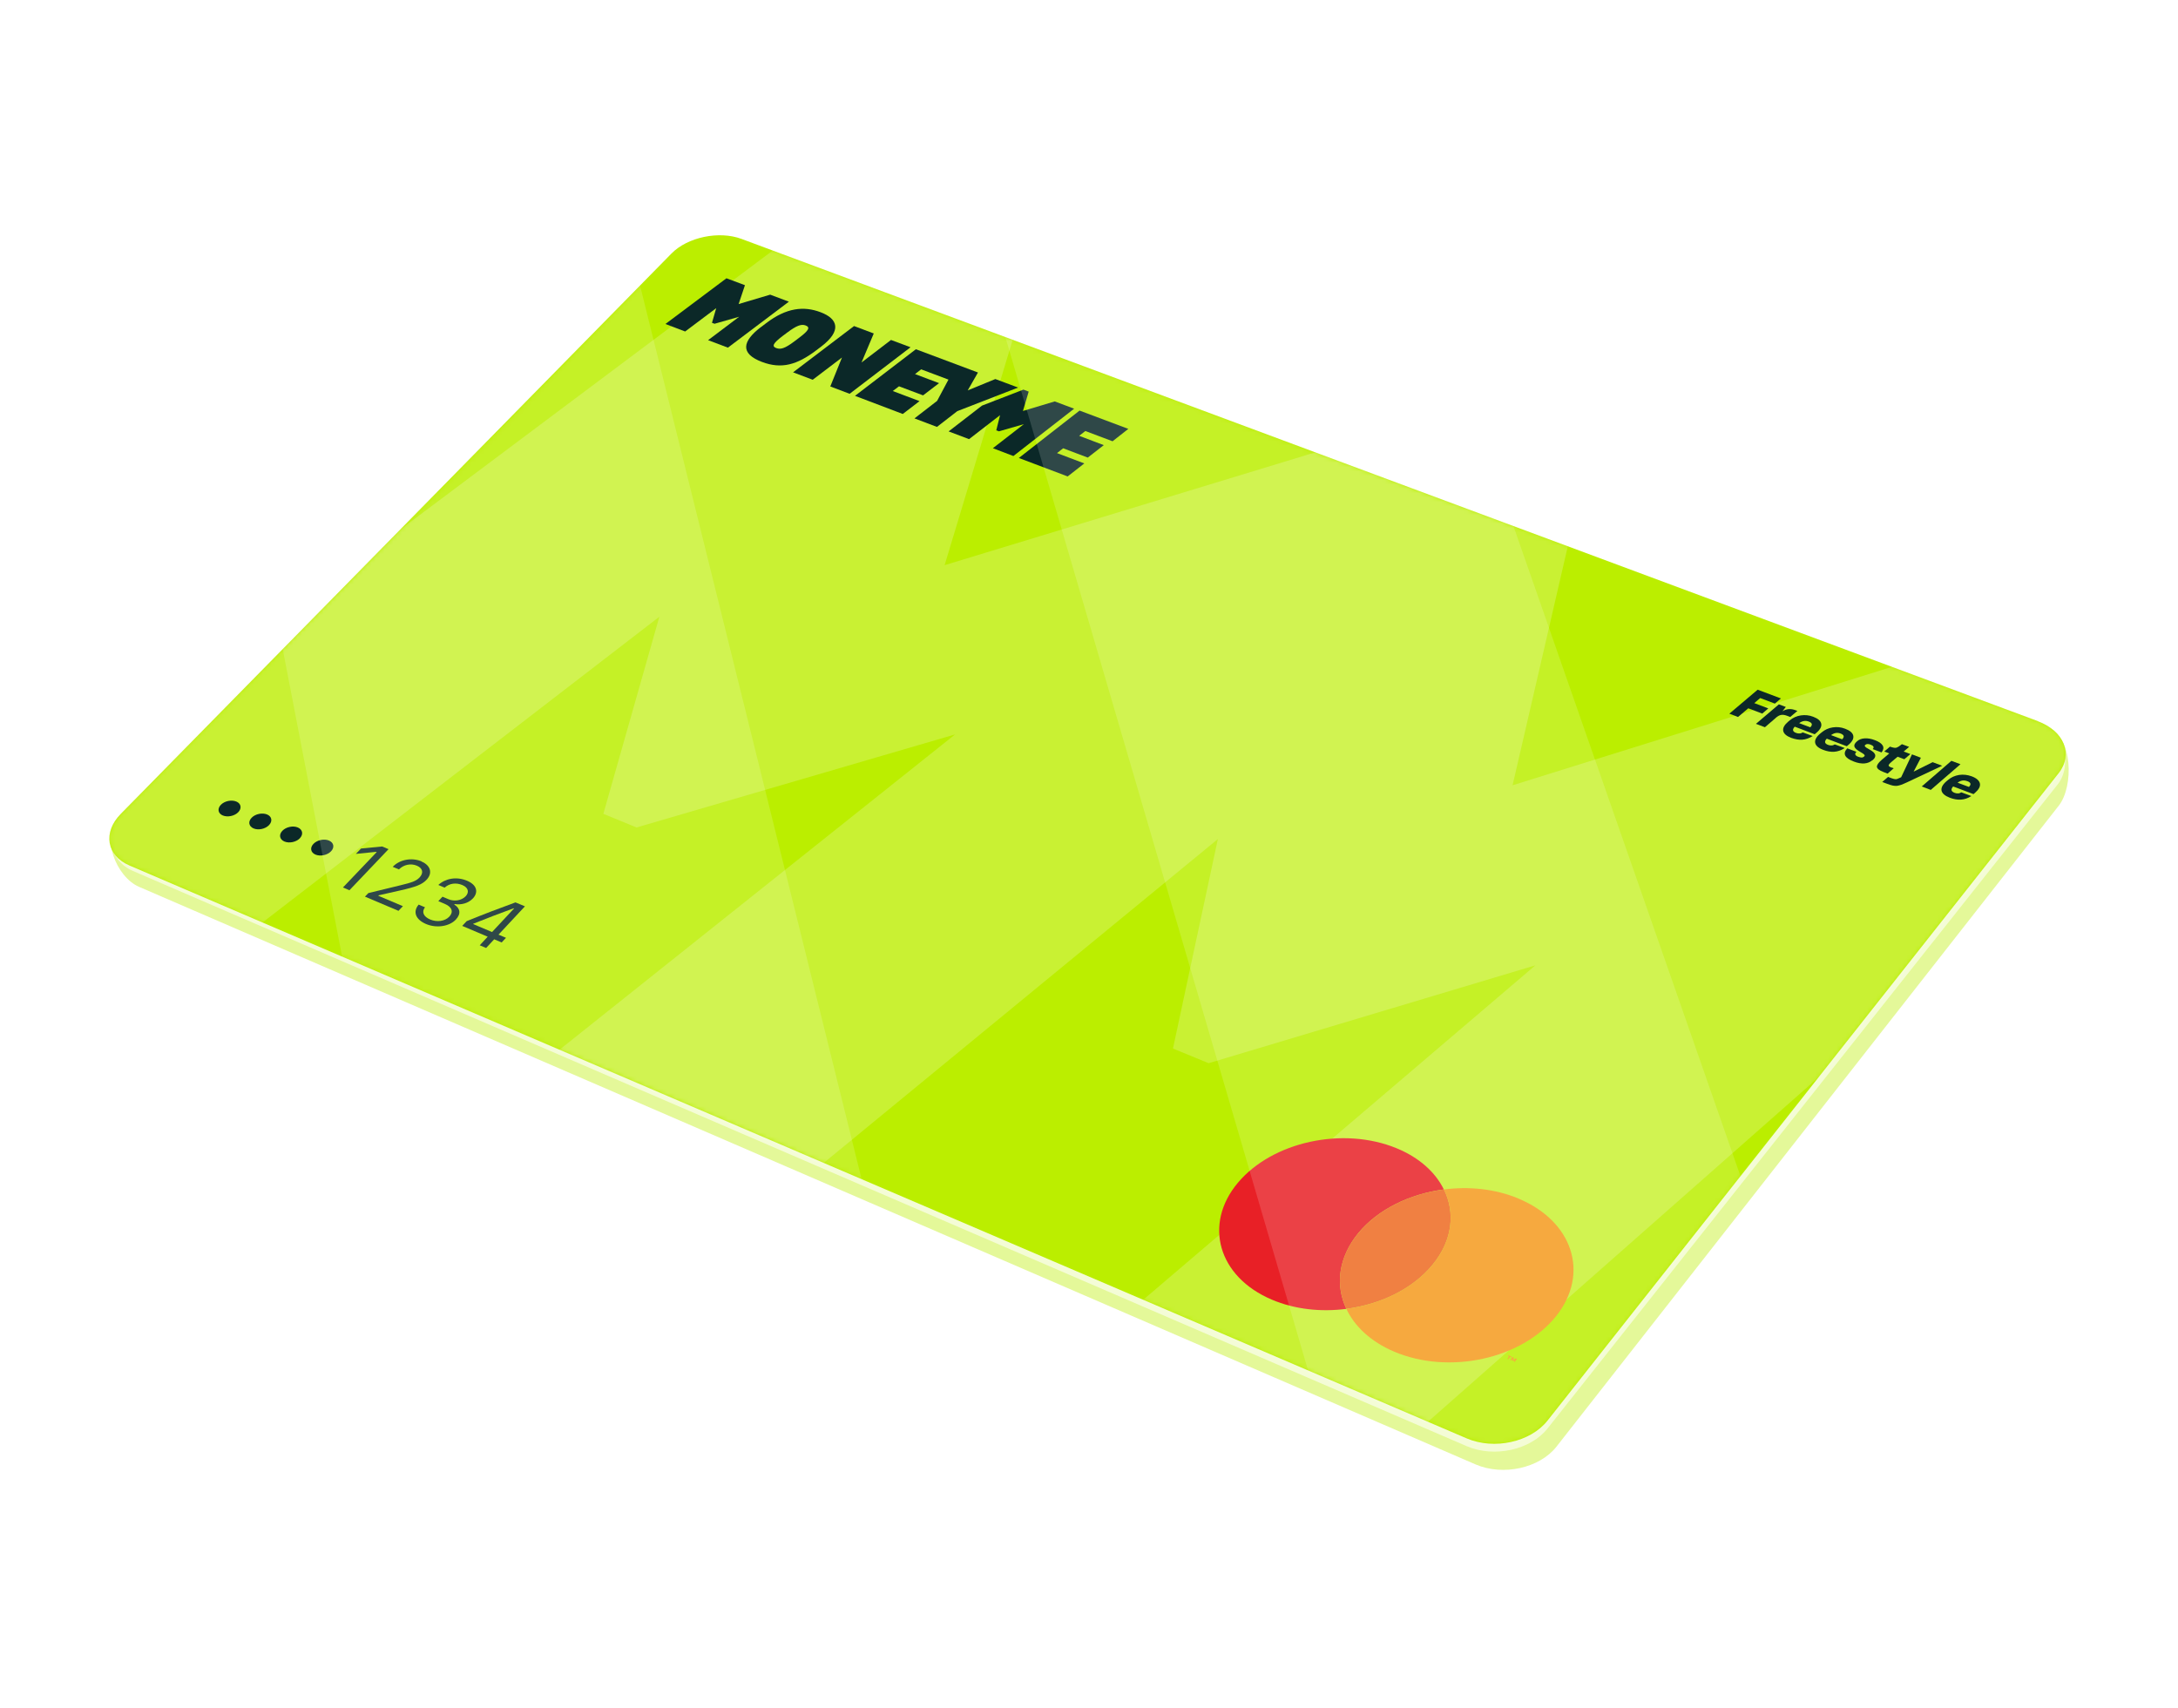 <svg width="501" height="393" viewBox="0 0 501 393" fill="none" xmlns="http://www.w3.org/2000/svg">
<g filter="url(#filter0_d_2202_27167)">
<path d="M470.867 163.204L172.601 56.981C167.447 55.058 160.207 56.564 156.506 60.338L27.206 184.072C23.032 188.318 26.689 197.78 31.987 200.048L339.468 332.959C345.765 335.644 354.112 333.812 358.013 328.876L473.589 181.35C477.001 177.013 476.928 165.472 470.867 163.204Z" fill="#E4F899"/>
<path opacity="0.6" d="M468.747 161.91L170.559 50.967C165.406 49.044 158.166 50.55 154.464 54.324L27.771 183.267C23.598 187.513 25.303 194.136 30.602 196.405L337.427 328.759C343.724 331.445 352.071 329.612 355.972 324.676L473.356 176.444C476.768 172.108 474.808 164.16 468.747 161.892V161.91Z" fill="white"/>
<path d="M468.747 161.91L170.559 50.967C165.406 49.044 158.166 50.55 154.464 54.324L27.771 183.267C23.598 187.513 24.487 192.866 29.767 195.134L337.409 326.963C343.705 329.648 352.052 327.816 355.954 322.88L473.556 173.886C476.967 169.549 474.79 164.178 468.729 161.928L468.747 161.91Z" fill="#BBEE00"/>
<mask id="mask0_2202_27167" style="mask-type:alpha" maskUnits="userSpaceOnUse" x="25" y="50" width="451" height="279">
<path d="M468.747 161.91L170.559 50.967C165.406 49.044 158.166 50.55 154.464 54.324L27.771 183.267C23.598 187.513 24.487 192.866 29.767 195.134L337.409 326.963C343.705 329.648 352.052 327.816 355.954 322.88L473.556 173.886C476.967 169.549 474.79 164.178 468.729 161.928L468.747 161.91Z" fill="#BBEE00"/>
</mask>
<g mask="url(#mask0_2202_27167)">
<g opacity="0.2">
<path d="M501.827 170.203L326.068 325.239L260.562 297.113L353.178 218.107L278.018 240.626L269.816 237.251L280.141 189.056L187.054 265.558L126.266 239.465L219.698 164.977L146.426 186.388L138.787 183.249L151.67 137.903L57.948 210.123L1.351 185.826L181.03 51.185L233.961 70.819L217.285 126.036L300.265 100.777L308.176 98.364L361.47 118.124L360.291 123.205L347.934 176.681L440.966 147.629L501.827 170.203Z" fill="white"/>
</g>
</g>
<path d="M54.808 182.868C53.955 183.757 52.359 184.084 51.252 183.63C50.145 183.176 49.945 182.07 50.798 181.18C51.651 180.291 53.248 179.965 54.355 180.418C55.462 180.872 55.661 181.979 54.808 182.868Z" fill="#0B2828"/>
<path d="M61.885 185.844C61.032 186.733 59.435 187.078 58.328 186.606C57.222 186.134 57.022 185.046 57.875 184.157C58.728 183.267 60.325 182.941 61.431 183.394C62.538 183.848 62.738 184.955 61.885 185.844Z" fill="#0B2828"/>
<path d="M68.998 188.856C68.145 189.745 66.549 190.09 65.424 189.618C64.299 189.146 64.099 188.04 64.952 187.15C65.805 186.261 67.402 185.917 68.508 186.388C69.615 186.86 69.833 187.967 68.98 188.856H68.998Z" fill="#0B2828"/>
<path d="M76.148 191.868C75.295 192.757 73.698 193.102 72.573 192.63C71.448 192.159 71.248 191.052 72.101 190.163C72.954 189.273 74.551 188.929 75.676 189.4C76.801 189.872 77 190.979 76.148 191.868Z" fill="#0B2828"/>
<path d="M86.654 192.049L86.527 191.995L81.863 192.466L83.043 191.233L87.906 190.761L89.376 191.378L80.376 200.832L78.888 200.196L86.636 192.067L86.654 192.049Z" fill="#0B2828"/>
<path d="M96.961 194.226C99.047 195.097 99.574 196.894 98.122 198.418C97.088 199.507 95.745 200.051 91.934 200.904L87.108 201.993L87.017 202.102L92.678 204.497L91.662 205.567L83.95 202.301L84.731 201.485L92.043 199.706C94.802 199.035 95.709 198.726 96.507 197.892C97.451 196.894 97.305 195.787 95.908 195.188C94.511 194.589 92.842 194.934 91.771 196.041L90.338 195.442C91.934 193.755 94.711 193.246 96.979 194.19L96.961 194.226Z" fill="#0B2828"/>
<path d="M101.751 202.302L103.166 202.9C104.545 203.481 106.179 203.191 107.122 202.211C107.957 201.322 107.775 200.233 106.342 199.634C104.908 199.035 103.402 199.217 102.277 200.233L100.826 199.616C102.441 198.128 104.981 197.62 107.413 198.636C109.844 199.652 110.025 201.394 108.773 202.719C107.685 203.862 106.07 204.243 104.582 204.007L104.491 204.116C105.852 204.969 106.106 206.239 104.854 207.582C103.348 209.179 100.372 209.614 97.995 208.598C95.618 207.582 94.892 205.786 96.307 204.134L97.759 204.751C96.942 205.822 97.414 206.911 98.957 207.564C100.499 208.217 102.332 207.981 103.348 206.911C104.364 205.84 104.001 204.679 102.314 203.971L100.826 203.336L101.787 202.32L101.751 202.302Z" fill="#0B2828"/>
<path d="M112.185 211.519L106.324 209.033L107.34 207.945C110.987 206.457 115.016 204.914 118.572 203.626L120.75 204.533L114.671 211.048L116.395 211.773L115.397 212.844L113.673 212.118L111.822 214.114L110.352 213.497L112.203 211.501L112.185 211.519ZM108.846 208.616L113.183 210.449L118.246 205.023L118.137 204.987C115.288 206.021 111.858 207.328 108.901 208.525L108.828 208.598L108.846 208.616Z" fill="#0B2828"/>
<path d="M312.422 279.747C316.977 274.213 324.344 270.693 332.128 269.676C330.205 265.757 326.521 262.364 321.277 260.204C308.975 255.124 292.68 258.662 284.732 268.152C276.784 277.642 280.159 289.764 292.553 295.026C297.833 297.276 303.876 297.911 309.7 297.149C307.124 291.705 307.868 285.318 312.422 279.747Z" fill="#E82026"/>
<path d="M312.422 279.748C307.849 285.3 307.106 291.687 309.7 297.149C317.594 296.115 325.033 292.54 329.588 286.933C334.143 281.326 334.778 275.03 332.147 269.677C324.344 270.693 316.977 274.213 312.44 279.748H312.422Z" fill="#ED6A21"/>
<path d="M346.736 308.636L347.153 308.11L346.881 308.001L346.99 307.855L347.734 308.164L347.625 308.309L347.353 308.2L346.935 308.726L346.736 308.636ZM348.187 309.253L348.55 308.781L348.042 309.108L347.825 309.017L347.952 308.527L347.589 308.999L347.389 308.908L347.915 308.237L348.206 308.364L348.079 308.89L348.641 308.545L348.931 308.672L348.405 309.343L348.206 309.253H348.187Z" fill="#F49A1D"/>
<path d="M349.204 271.727C343.905 269.532 337.899 268.933 332.147 269.677C334.778 275.012 334.124 281.363 329.588 286.934C325.052 292.504 317.594 296.115 309.7 297.15C311.606 301.196 315.344 304.716 320.679 306.985C333.344 312.374 350.075 308.69 357.95 298.819C365.752 289.02 361.778 276.917 349.204 271.746V271.727Z" fill="#F49A1D"/>
<path d="M175.078 71.236L176.221 70.365C180.921 66.772 184.913 66.391 188.723 67.825C192.806 69.349 193.659 72.125 188.886 75.754L187.78 76.589C183.352 79.946 179.777 80.98 175.277 79.275C170.196 77.351 170.723 74.521 175.078 71.218V71.236ZM182.735 74.539L183.86 73.686C186.128 71.98 186.4 71.291 185.294 70.873C184.314 70.51 183.207 70.928 181.12 72.488L179.977 73.341C177.818 74.992 177.491 75.682 178.543 76.081C179.523 76.444 180.467 76.244 182.735 74.539Z" fill="#0B2828"/>
<path d="M204.964 74.212L198.177 79.402L200.99 72.724L196.453 71.019L182.427 81.67L186.945 83.376L193.677 78.259L190.992 84.918L195.437 86.606L209.446 75.9L204.945 74.212H204.964Z" fill="#0B2828"/>
<path d="M249.656 95.169L248.241 96.276L253.902 98.418L250.219 101.285L244.557 99.143L243.142 100.25L249.421 102.627L245.592 105.621L234.36 101.375L248.332 90.47L259.546 94.68L255.917 97.528L249.656 95.169Z" fill="#0B2828"/>
<path d="M234.196 85.171L220.206 90.597L215.524 94.226L210.353 92.266L215.561 88.238L218.174 83.339L211.895 80.98L210.48 82.068L216.014 84.155L212.331 86.968L206.796 84.881L205.363 85.97L211.514 88.292L207.667 91.25L196.671 87.077L210.679 76.353L224.96 81.706L222.601 85.825L228.952 83.212L234.196 85.171Z" fill="#0B2828"/>
<path d="M167.094 60.022L171.358 61.619L169.906 65.956L177.164 63.796L181.465 65.411L167.438 75.99L162.884 74.266L170.033 68.877L164.372 70.492L163.773 70.274L164.753 66.899L157.603 72.27L153.067 70.546L167.112 60.022H167.094Z" fill="#0B2828"/>
<path d="M242.652 88.348L235.303 90.561L236.628 86.098L235.412 85.644L225.885 89.328L218.21 95.261L222.91 97.04L230.041 91.523L229.17 95.007L229.787 95.243L235.521 93.592L228.39 99.126L233.107 100.923L247.08 90.035L242.634 88.366L242.652 88.348Z" fill="#0B2828"/>
<path d="M406.762 158.989L405.364 160.186L402.153 158.97L399.794 160.966L397.798 160.204L404.312 154.688L409.665 156.702L408.268 157.882L404.893 156.611L403.532 157.773L406.744 158.989H406.762Z" fill="#0B2828"/>
<path d="M408.449 161.202L405.981 163.325L403.913 162.544L409.193 158.062L410.79 158.661L410.01 159.659C410.5 159.351 410.989 159.188 411.479 159.151C411.969 159.115 412.496 159.206 413.113 159.442L413.457 159.569L411.806 160.966L411.135 160.712C410.572 160.494 410.1 160.421 409.719 160.494C409.338 160.548 408.921 160.784 408.449 161.184V161.202Z" fill="#0B2828"/>
<path d="M416.941 165.357L416.869 165.412C416.125 165.865 415.345 166.137 414.564 166.192C413.784 166.246 412.949 166.101 412.042 165.775C410.935 165.357 410.318 164.813 410.191 164.16C410.064 163.506 410.445 162.799 411.316 162.055L411.715 161.728C412.441 161.129 413.276 160.748 414.238 160.603C415.199 160.458 416.143 160.549 417.087 160.912C418.193 161.329 418.81 161.873 418.937 162.527C419.064 163.18 418.683 163.887 417.794 164.631L417.431 164.94L412.84 163.198C412.532 163.525 412.405 163.815 412.459 164.051C412.514 164.287 412.75 164.486 413.149 164.631C413.421 164.74 413.693 164.777 413.947 164.758C414.201 164.758 414.437 164.668 414.673 164.523H414.709L416.941 165.339V165.357ZM416.07 162.018C415.689 161.873 415.326 161.837 414.964 161.891C414.601 161.946 414.238 162.109 413.857 162.381L416.415 163.343C416.705 163.053 416.814 162.799 416.76 162.581C416.705 162.363 416.47 162.182 416.07 162.018Z" fill="#0B2828"/>
<path d="M424.29 168.134L424.218 168.188C423.474 168.66 422.693 168.914 421.913 168.968C421.133 169.023 420.28 168.878 419.391 168.533C418.284 168.116 417.667 167.571 417.54 166.918C417.413 166.265 417.794 165.557 418.665 164.813L419.064 164.486C419.79 163.888 420.625 163.507 421.587 163.361C422.548 163.216 423.492 163.307 424.435 163.67C425.542 164.087 426.177 164.632 426.304 165.285C426.431 165.938 426.069 166.646 425.179 167.39L424.817 167.698L420.208 165.956C419.899 166.283 419.772 166.573 419.826 166.809C419.881 167.045 420.117 167.245 420.516 167.39C420.788 167.499 421.06 167.535 421.314 167.517C421.568 167.517 421.804 167.426 422.04 167.281H422.077L424.308 168.097L424.29 168.134ZM423.401 164.777C423.02 164.632 422.639 164.595 422.294 164.65C421.931 164.704 421.568 164.867 421.187 165.14L423.746 166.101C424.036 165.811 424.145 165.557 424.091 165.339C424.036 165.122 423.8 164.94 423.401 164.777Z" fill="#0B2828"/>
<path d="M430.714 170.892C430.206 171.345 429.571 171.599 428.863 171.654C428.137 171.708 427.321 171.563 426.432 171.218C425.397 170.819 424.744 170.384 424.472 169.875C424.218 169.367 424.345 168.823 424.871 168.242L424.944 168.188L427.049 168.986L426.958 169.059C426.758 169.277 426.704 169.476 426.794 169.658C426.885 169.839 427.103 170.003 427.466 170.13C427.774 170.238 428.028 170.293 428.246 170.293C428.464 170.293 428.645 170.202 428.809 170.057C428.918 169.966 428.954 169.875 428.918 169.767C428.899 169.676 428.79 169.567 428.609 169.44C428.573 169.404 428.5 169.349 428.373 169.277C428.246 169.204 428.083 169.095 427.883 168.986C427.484 168.75 427.194 168.551 427.012 168.388C426.831 168.224 426.686 168.061 426.613 167.898C426.522 167.68 426.522 167.462 426.613 167.244C426.704 167.027 426.885 166.791 427.176 166.555C427.647 166.137 428.246 165.92 428.954 165.883C429.661 165.847 430.424 165.974 431.276 166.301C432.202 166.646 432.801 167.063 433.073 167.535C433.345 168.006 433.254 168.515 432.837 169.077L432.783 169.113L430.768 168.351L430.823 168.297C430.986 168.115 431.022 167.934 430.932 167.771C430.841 167.607 430.623 167.462 430.297 167.335C430.024 167.226 429.77 167.172 429.571 167.19C429.371 167.19 429.208 167.263 429.063 167.39C428.954 167.48 428.918 167.571 428.954 167.662C428.99 167.752 429.081 167.861 429.262 167.988C429.317 168.025 429.371 168.061 429.426 168.097C429.48 168.134 429.68 168.261 430.024 168.442C430.424 168.678 430.732 168.877 430.914 169.041C431.095 169.204 431.222 169.386 431.295 169.549C431.385 169.767 431.385 169.984 431.295 170.22C431.204 170.456 431.004 170.692 430.732 170.928L430.714 170.892Z" fill="#0B2828"/>
<path d="M435.178 172.598L435.613 172.761L434.198 173.995L433.218 173.614C432.311 173.269 431.821 172.888 431.748 172.471C431.694 172.053 432.057 171.509 432.837 170.838L434.579 169.35L433.436 168.914L434.742 167.789C434.942 167.862 435.123 167.916 435.269 167.952C435.414 167.989 435.559 168.025 435.668 168.043C435.867 168.079 436.031 168.061 436.176 168.043C436.321 168.007 436.502 167.916 436.72 167.789C436.756 167.771 436.829 167.717 436.902 167.662C436.992 167.608 437.119 167.499 437.319 167.354C437.392 167.317 437.428 167.281 437.446 167.263C437.464 167.245 437.482 167.227 437.5 167.227L439.152 167.844L437.9 168.914L439.442 169.495L438.045 170.692L436.502 170.112L435.069 171.327C434.633 171.69 434.434 171.963 434.434 172.126C434.434 172.289 434.688 172.453 435.16 172.634L435.178 172.598Z" fill="#0B2828"/>
<path d="M446.737 172.199L438.607 176.027C438.045 176.281 437.591 176.481 437.265 176.59C436.938 176.699 436.629 176.771 436.375 176.808C436.067 176.844 435.74 176.808 435.414 176.753C435.087 176.68 434.633 176.553 434.071 176.336L432.964 175.918L434.307 174.757L435.141 175.066C435.541 175.211 435.849 175.283 436.067 175.283C436.285 175.283 436.593 175.174 436.956 174.993L437.319 174.83L439.805 169.567L441.855 170.348L440.186 173.541L444.559 171.364L446.737 172.18V172.199Z" fill="#0B2828"/>
<path d="M444.142 177.75L442.055 176.952L448.878 171.055L450.964 171.835L444.142 177.732V177.75Z" fill="#0B2828"/>
<path d="M453.469 179.148L453.396 179.202C452.652 179.674 451.872 179.928 451.074 179.982C450.275 180.037 449.422 179.892 448.515 179.547C447.39 179.111 446.755 178.567 446.61 177.914C446.483 177.242 446.846 176.535 447.717 175.773L448.116 175.446C448.842 174.829 449.676 174.466 450.638 174.303C451.6 174.158 452.562 174.267 453.523 174.611C454.648 175.029 455.283 175.591 455.429 176.263C455.574 176.934 455.193 177.642 454.322 178.404L453.959 178.712L449.277 176.952C448.969 177.297 448.86 177.587 448.914 177.823C448.969 178.059 449.205 178.259 449.622 178.422C449.912 178.531 450.166 178.567 450.42 178.549C450.674 178.549 450.91 178.458 451.146 178.313H451.182L453.451 179.148H453.469ZM452.525 175.736C452.144 175.591 451.763 175.537 451.4 175.591C451.037 175.646 450.674 175.809 450.293 176.081L452.906 177.061C453.197 176.771 453.306 176.517 453.251 176.299C453.197 176.081 452.961 175.882 452.543 175.736H452.525Z" fill="#0B2828"/>
<mask id="mask1_2202_27167" style="mask-type:alpha" maskUnits="userSpaceOnUse" x="25" y="50" width="451" height="279">
<path d="M468.747 161.91L170.559 50.967C165.406 49.044 158.166 50.55 154.464 54.324L27.771 183.267C23.597 187.513 24.487 192.866 29.767 195.134L337.409 326.963C343.705 329.648 352.052 327.816 355.954 322.88L473.556 173.886C476.967 169.549 474.79 164.178 468.729 161.928L468.747 161.91Z" fill="#BBEE00"/>
</mask>
<g mask="url(#mask1_2202_27167)">
<g opacity="0.15">
<path d="M423.637 333.296L314.4 357.43L225.795 54.869L319.59 35.29L423.637 333.296Z" fill="white"/>
<path d="M217.684 345.907L108.392 369.932L50 67.48L143.831 47.974L217.684 345.907Z" fill="white"/>
</g>
</g>
</g>
<defs>
<filter id="filter0_d_2202_27167" x="-28.858" y="0.13" width="558.717" height="392.065" filterUnits="userSpaceOnUse" color-interpolation-filters="sRGB">
<feFlood flood-opacity="0" result="BackgroundImageFix"/>
<feColorMatrix in="SourceAlpha" type="matrix" values="0 0 0 0 0 0 0 0 0 0 0 0 0 0 0 0 0 0 127 0" result="hardAlpha"/>
<feOffset dy="4"/>
<feGaussianBlur stdDeviation="27"/>
<feComposite in2="hardAlpha" operator="out"/>
<feColorMatrix type="matrix" values="0 0 0 0 0.733 0 0 0 0 0.933 0 0 0 0 0 0 0 0 0.2 0"/>
<feBlend mode="normal" in2="BackgroundImageFix" result="effect1_dropShadow_2202_27167"/>
<feBlend mode="normal" in="SourceGraphic" in2="effect1_dropShadow_2202_27167" result="shape"/>
</filter>
</defs>
</svg>
